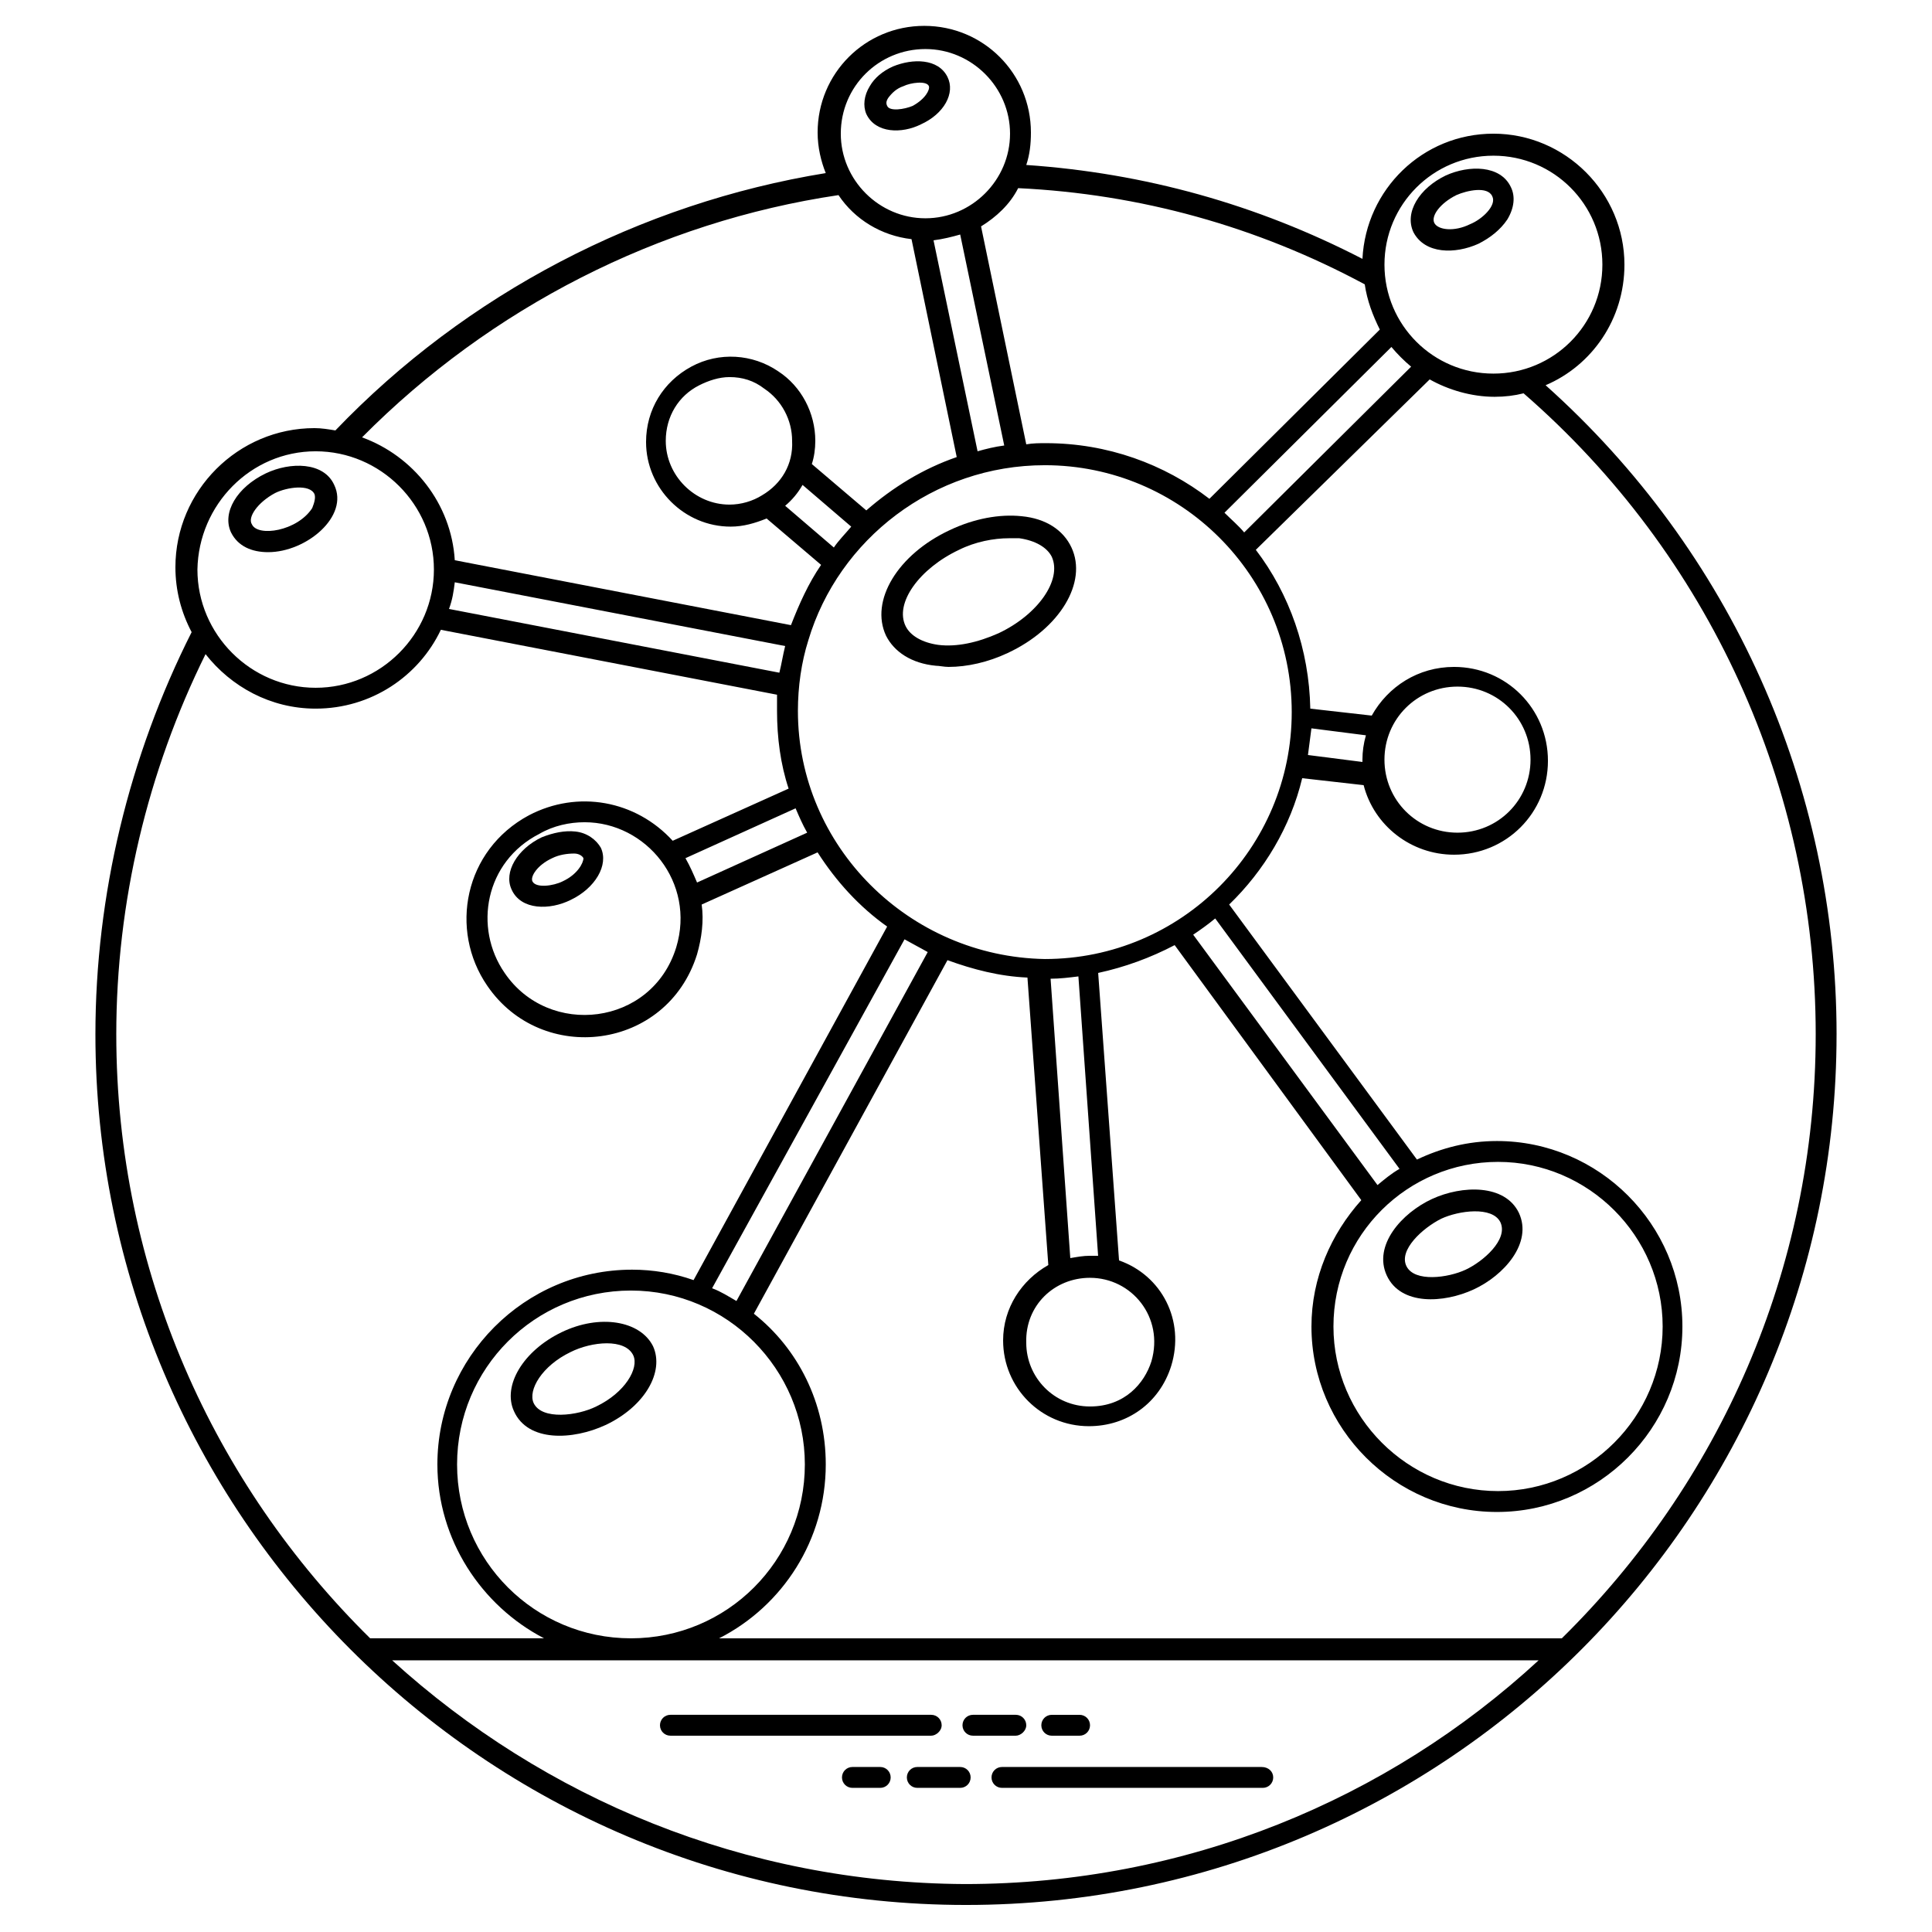 <?xml version="1.0" encoding="UTF-8"?>
<!-- Uploaded to: SVG Repo, www.svgrepo.com, Generator: SVG Repo Mixer Tools -->
<svg fill="#000000" width="800px" height="800px" version="1.1" viewBox="144 144 512 512" xmlns="http://www.w3.org/2000/svg">
 <g>
  <path d="m630.71 418.12c0-65.742-27.957-128.1-77.109-172.03 12.289-5.223 20.891-17.512 20.891-31.949 0-19.047-15.668-34.715-34.715-34.715-18.738 0-33.793 14.746-34.715 33.176-27.957-14.438-57.754-22.734-89.09-24.883 0.922-2.766 1.23-5.531 1.23-8.602 0-15.668-12.594-28.262-28.262-28.262s-28.262 12.594-28.262 28.262c0 3.992 0.922 7.68 2.152 10.754-49.152 7.988-95.23 31.949-129.95 68.199-1.844-0.309-3.688-0.613-5.531-0.613-20.273 0-36.863 16.59-36.863 36.863 0 6.144 1.535 11.98 4.301 17.203-16.59 32.867-25.5 69.73-25.5 106.6 0 126.87 103.22 230.71 230.71 230.71 127.79 0 230.71-104.14 230.71-230.71zm-5.531 0c0 62.668-25.805 119.2-67.277 160.05h-223.33c16.895-8.602 28.262-26.113 28.262-46.082 0-16.281-7.371-30.719-19.047-39.938l51.301-93.695c6.758 2.457 13.824 4.301 21.195 4.609l5.531 76.188c-7.066 3.992-11.98 11.367-11.98 19.969 0 12.594 10.137 22.734 22.734 22.734 10.137 0 18.738-6.144 21.812-15.973 3.688-11.98-2.457-23.961-13.824-27.957l-5.531-76.188c7.066-1.535 13.824-3.992 20.273-7.371l49.461 67.586c-7.988 8.91-13.211 20.582-13.211 33.484 0 27.035 22.117 49.152 49.152 49.152 27.035 0 49.152-22.117 49.152-49.152 0-27.035-22.117-49.152-49.152-49.152-7.68 0-14.746 1.844-21.195 4.914l-49.766-67.586c9.215-8.91 16.281-20.582 19.355-33.484l16.281 1.844c2.766 10.754 12.594 18.434 23.961 18.434 13.824 0 24.883-11.059 24.883-24.883 0-13.824-11.059-24.883-24.883-24.883-9.523 0-17.512 5.223-21.812 12.902l-16.281-1.844c-0.309-15.668-5.531-30.414-14.438-42.086l46.078-45.164c4.914 2.766 11.059 4.609 17.203 4.609 2.766 0 5.223-0.309 7.68-0.922 49.152 42.699 77.414 104.45 77.414 169.88zm-301.98-23.043c-6.453 20.891-33.793 23.961-45.465 6.758-8.293-11.98-5.223-29.492 9.215-36.863 3.688-2.152 7.988-3.07 11.98-3.07 16.281 0 29.492 15.973 24.27 33.176zm2.457-23.652 29.184-13.211c0.922 2.152 1.844 4.301 3.07 6.453l-29.184 13.211c-0.922-2.152-1.844-4.305-3.07-6.453zm-61.133-73.113 87.551 16.895c-0.613 2.457-0.922 4.609-1.535 7.066l-87.551-16.895c0.922-2.461 1.227-4.609 1.535-7.066zm90.93 34.098c0-6.453 0.922-12.902 2.766-18.738 7.988-26.727 33.176-46.387 62.668-46.387 35.941 0 65.434 29.184 65.434 65.434 0 35.941-29.184 65.434-65.434 65.434-35.941-0.617-65.434-29.801-65.434-65.742zm-9.523-57.141c-2.457 1.535-5.531 2.457-8.602 2.457-9.215 0-16.895-7.68-16.895-16.895 0-6.453 3.379-11.98 8.91-14.746 2.457-1.23 5.223-2.152 7.988-2.152 3.379 0 6.453 0.922 9.215 3.07 4.609 3.07 7.371 8.293 7.371 13.824 0.309 6.148-2.766 11.371-7.988 14.441 0.309 0 0 0 0 0zm10.754-2.762 12.902 11.059c-1.535 1.844-3.379 3.688-4.609 5.531l-12.902-11.059c1.844-1.539 3.379-3.383 4.609-5.531zm41.777-66.355 11.672 55.91c-2.457 0.309-4.914 0.922-7.066 1.535l-11.672-55.91c2.461-0.309 4.918-0.922 7.066-1.535zm119.5 35.02-44.238 43.93c-1.535-1.844-3.379-3.379-5.223-5.223l44.238-43.93c1.535 1.844 3.379 3.688 5.223 5.223zm-11.98 97.691c-0.613 2.152-0.922 4.301-0.922 6.453v0.613l-14.438-1.844c0.309-2.457 0.613-4.609 0.922-7.066zm4.914 6.449c0-10.754 8.602-19.355 19.355-19.355s19.355 8.602 19.355 19.355-8.602 19.355-19.355 19.355-19.355-8.602-19.355-19.355zm30.105 106.6c23.961 0 43.621 19.66 43.621 43.621 0 23.961-19.66 43.621-43.621 43.621-23.961 0-43.621-19.66-43.621-43.621 0-24.266 19.66-43.621 43.621-43.621zm-31.949 6.144-48.844-66.355c1.844-1.23 3.992-2.766 5.836-4.301l48.844 66.355c-2.148 1.23-3.992 2.766-5.836 4.301zm-76.188 24.578c11.059 0 19.66 10.445 16.281 22.117-1.844 5.836-7.066 11.98-16.281 11.98-9.523 0-16.895-7.68-16.895-16.895-0.309-9.832 7.375-17.203 16.895-17.203zm0-5.84c-1.844 0-3.379 0.309-5.223 0.613l-5.223-74.035c2.457 0 4.914-0.309 7.371-0.613l5.223 74.035h-2.148zm-43.008-80.484-50.688 92.469c-2.152-1.23-3.992-2.457-6.453-3.379l50.996-92.469c2.152 1.227 3.996 2.148 6.144 3.379zm-32.562 135.78c0 25.496-20.582 46.082-46.082 46.082-25.496 0-46.082-20.582-46.082-46.082 0-25.496 20.582-46.082 46.082-46.082 25.5 0.004 46.082 20.895 46.082 46.082zm182.48-346.83c15.973 0 28.875 12.902 28.875 28.875s-12.902 28.875-28.875 28.875c-15.973 0-28.875-12.902-28.875-28.875s12.902-28.875 28.875-28.875zm-34.098 34.098c0.613 4.301 2.152 8.293 3.992 11.98l-45.16 44.852c-11.98-9.215-27.035-14.746-43.316-14.746-1.844 0-3.379 0-5.223 0.309l-11.98-57.754c3.992-2.457 7.68-5.836 9.832-10.137 32.258 1.535 63.285 10.137 91.855 25.496zm-116.43-62.359c12.289 0 22.426 10.137 22.426 22.426 0 12.289-10.137 22.426-22.426 22.426-12.289 0-22.426-10.137-22.426-22.426 0-12.598 10.137-22.426 22.426-22.426zm-23.039 38.707c4.301 6.453 11.367 10.754 19.355 11.672l11.98 57.754c-8.91 3.07-16.895 7.988-23.961 14.133l-14.438-12.289c0.613-1.844 0.922-3.992 0.922-6.144 0-7.371-3.688-14.438-9.832-18.434-6.758-4.609-15.668-5.223-23.039-1.23-7.371 3.992-11.98 11.367-11.98 19.969 0 12.289 10.137 22.426 22.426 22.426 3.379 0 6.453-0.922 9.523-2.152l14.438 12.289c-3.379 4.914-5.836 10.445-7.988 15.973l-89.09-17.203c-0.922-15.055-11.059-27.648-24.574-32.562 34.098-34.402 78.641-57.133 126.26-64.199zm-138.55 67.891c17.203 0 31.336 14.133 31.336 31.336s-14.133 31.336-31.336 31.336-31.336-14.133-31.336-31.336c0.309-17.203 14.133-31.336 31.336-31.336zm-52.84 154.52c0-35.02 8.293-69.734 23.656-100.76 6.758 8.602 17.203 14.438 29.184 14.438 14.746 0 27.34-8.602 33.176-20.891l89.09 17.203v4.301c0 7.066 0.922 14.133 3.07 20.582l-30.719 13.824c-9.832-10.754-25.191-13.516-38.094-6.758-17.203 9.215-21.195 30.414-11.059 45.16 14.438 21.195 47.617 17.203 55.602-8.293 1.23-4.301 1.844-8.91 1.23-13.211l30.719-13.824c4.914 7.68 11.059 14.438 18.434 19.66l-51.301 93.695c-5.223-1.844-10.754-2.766-16.281-2.766-28.57 0-51.609 23.348-51.609 51.609 0 19.969 11.672 37.477 28.262 46.082h-46.082c-41.473-40.859-67.277-97.383-67.277-160.05zm73.113 165.89h303.82c-39.938 36.863-93.391 59.289-152.07 59.289-58.363-0.305-111.51-22.73-151.75-59.289z"/>
  <path d="m393.55 601.21c0-1.535-1.23-2.766-2.766-2.766h-69.117c-1.535 0-2.766 1.23-2.766 2.766s1.23 2.766 2.766 2.766h69.121c1.227 0 2.762-1.23 2.762-2.766z"/>
  <path d="m415.97 601.21c0-1.535-1.23-2.766-2.766-2.766h-11.367c-1.535 0-2.766 1.23-2.766 2.766s1.23 2.766 2.766 2.766h11.367c1.23 0 2.766-1.23 2.766-2.766z"/>
  <path d="m422.73 603.98h7.371c1.535 0 2.766-1.23 2.766-2.766s-1.23-2.766-2.766-2.766h-7.371c-1.535 0-2.766 1.23-2.766 2.766s1.23 2.766 2.766 2.766z"/>
  <path d="m478.34 612.27h-68.812c-1.535 0-2.766 1.23-2.766 2.766 0 1.535 1.23 2.766 2.766 2.766h69.121c1.535 0 2.766-1.23 2.766-2.766-0.004-1.535-1.23-2.766-3.074-2.766z"/>
  <path d="m398.46 612.27h-11.367c-1.535 0-2.766 1.23-2.766 2.766 0 1.535 1.23 2.766 2.766 2.766h11.367c1.535 0 2.766-1.23 2.766-2.766 0-1.535-1.227-2.766-2.766-2.766z"/>
  <path d="m377.27 612.27h-7.371c-1.535 0-2.766 1.23-2.766 2.766 0 1.535 1.23 2.766 2.766 2.766h7.371c1.535 0 2.766-1.23 2.766-2.766 0-1.535-1.23-2.766-2.766-2.766z"/>
  <path d="m392.01 320.43c0.922 0 2.152 0.309 3.379 0.309 4.914 0 10.445-1.23 15.668-3.688 13.824-6.453 21.195-18.738 16.895-27.957-2.152-4.609-6.758-7.68-13.211-8.293-5.836-0.613-12.594 0.613-19.047 3.688-13.824 6.453-21.195 18.738-16.895 27.957 2.152 4.297 6.758 7.371 13.211 7.984zm6.144-30.719c4.301-2.152 9.215-3.07 13.211-3.07h2.766c4.301 0.613 7.371 2.457 8.602 4.914 2.766 6.144-3.688 15.359-14.133 20.273-5.531 2.457-11.059 3.688-15.973 3.07-4.301-0.613-7.371-2.457-8.602-4.914-3.074-6.144 3.684-15.359 14.129-20.273z"/>
  <path d="m535.78 208.61c3.07-1.535 5.836-3.688 7.68-6.453 1.844-3.07 2.152-6.144 0.922-8.602-2.766-5.836-11.059-5.836-17.203-3.07-7.066 3.379-11.059 9.832-8.602 15.055 3.07 5.836 11.059 5.836 17.203 3.07zm-5.836-12.902c2.766-1.23 8.293-2.457 9.523 0.309 1.23 2.457-2.766 6.144-5.836 7.371-4.301 2.152-8.602 1.535-9.523-0.309s1.535-5.223 5.836-7.371z"/>
  <path d="m388.02 176.97c6.144-2.766 9.215-8.293 7.066-12.594-2.457-4.914-9.215-4.914-14.438-2.766-2.766 1.23-4.914 3.07-6.144 5.223-1.535 2.457-1.844 5.223-0.922 7.371 2.453 5.227 9.52 5.227 14.438 2.766zm-8.602-7.062c0.922-1.23 2.152-2.457 3.992-3.07 1.844-0.922 6.144-1.535 6.758 0 0.309 0.922-0.922 3.379-4.301 5.223-2.152 0.922-6.144 1.535-6.758 0-0.309-0.617-0.309-1.23 0.309-2.152z"/>
  <path d="m215.06 290.33c10.137 0 21.504-9.523 17.512-17.816-2.766-6.144-11.672-6.144-18.125-3.07-7.68 3.688-11.672 10.445-9.215 15.668 1.844 3.684 5.527 5.219 9.828 5.219zm1.844-15.668c3.07-1.535 9.215-2.457 10.445 0.309 0.309 0.922 0 2.152-0.613 3.688-3.992 6.144-14.438 7.68-15.973 4.301-1.23-1.844 1.531-5.84 6.141-8.297z"/>
  <path d="m292.79 497.07c-10.137 4.914-15.668 14.133-12.594 20.891 3.688 8.293 15.668 7.68 24.27 3.688 10.445-4.914 15.668-14.133 12.594-20.891-3.379-6.758-14.133-8.602-24.27-3.688zm19.047 6.144c1.535 3.379-2.152 9.832-9.832 13.516-4.914 2.457-14.438 3.688-16.59-0.922-1.535-3.379 2.152-9.832 9.832-13.516 5.531-2.766 14.438-3.688 16.59 0.922z"/>
  <path d="m534.55 485.71c7.988-3.688 15.668-12.289 11.98-20.273-3.688-7.68-15.055-7.371-23.039-3.688-7.988 3.688-15.668 12.289-11.98 20.273 3.688 7.988 15.055 7.375 23.039 3.688zm-8.602-18.738c4.609-2.152 13.516-3.379 15.668 0.922 2.152 4.609-4.609 10.445-9.215 12.594-4.609 2.152-13.516 3.379-15.668-0.922-2.148-4.301 4.301-10.137 9.215-12.594z"/>
  <path d="m296.47 364.36c-2.766-0.309-5.836 0.309-8.91 1.535-6.453 3.07-10.137 9.215-7.988 13.824 2.457 5.531 10.137 5.531 15.668 2.766 6.453-3.07 10.137-9.215 7.988-13.824-1.23-2.152-3.688-3.992-6.758-4.301zm-3.379 13.211c-2.457 1.23-7.066 1.844-7.988 0-0.613-1.23 1.23-4.301 5.223-6.144 1.844-0.922 3.992-1.23 5.836-1.23 1.23 0 2.152 0.613 2.457 1.23 0 1.227-1.535 4.301-5.527 6.144z"/>
 </g>
</svg>